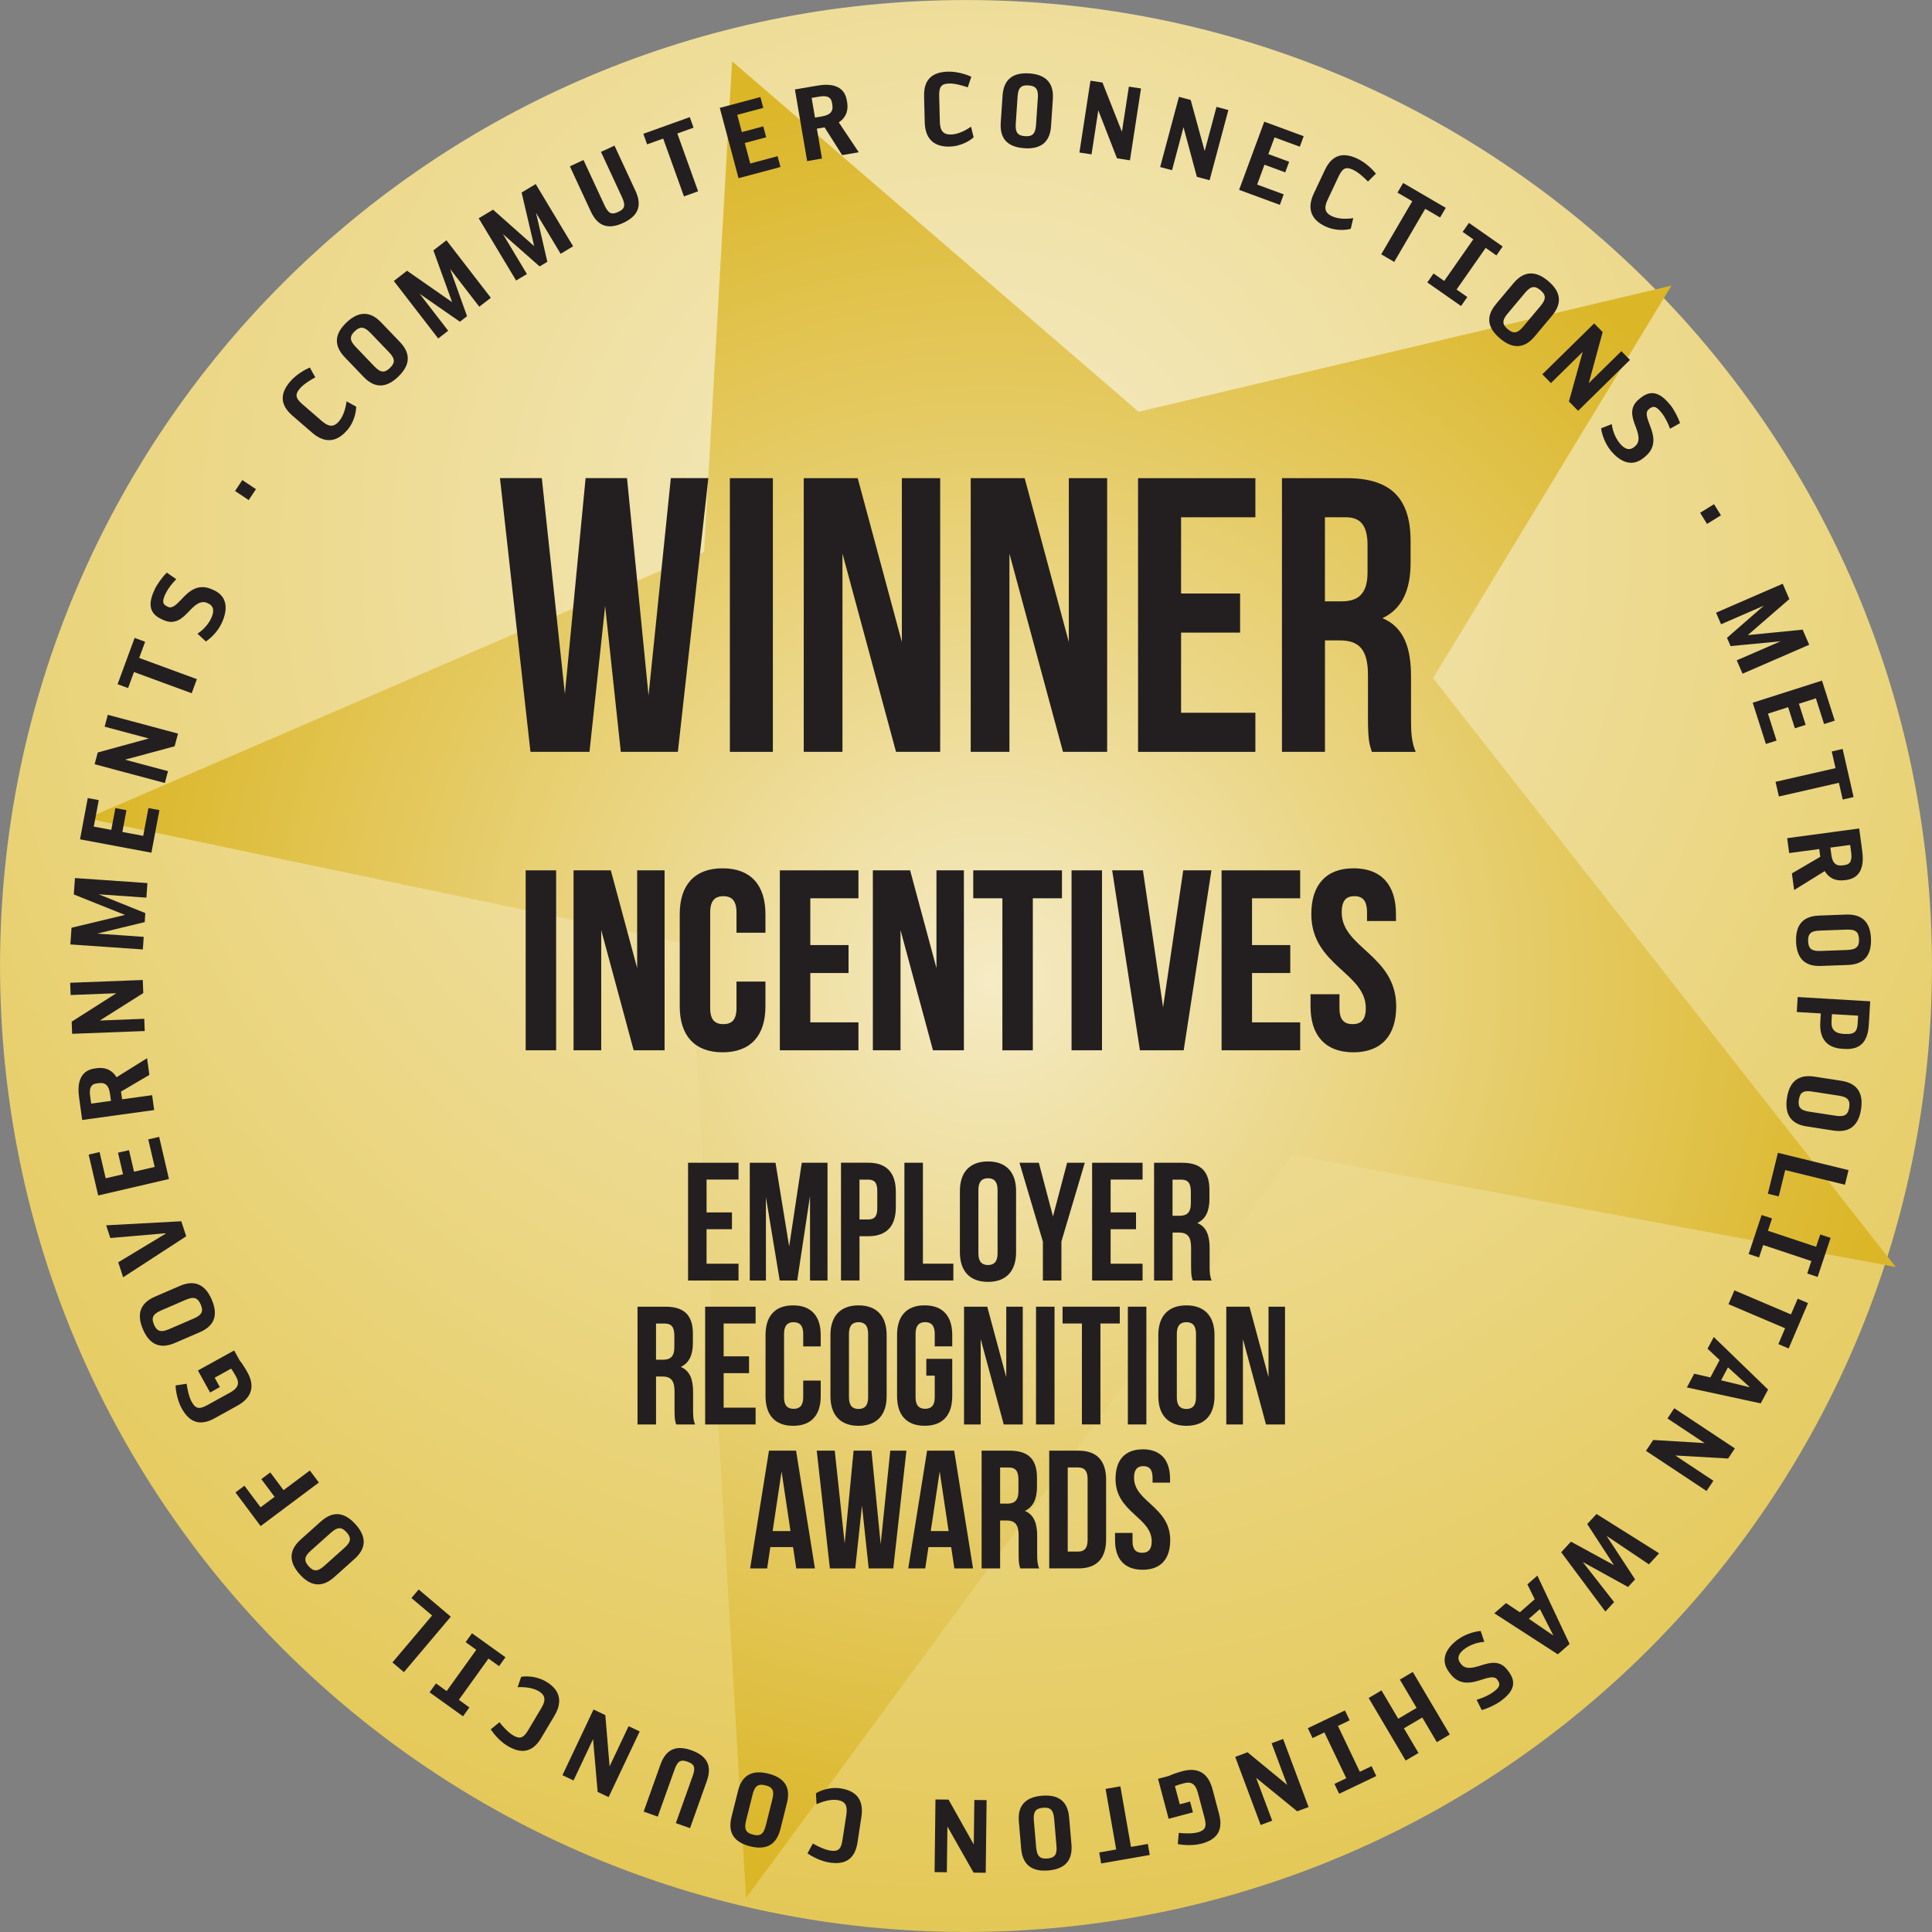 <?xml version="1.0" encoding="UTF-8"?>
<svg xmlns="http://www.w3.org/2000/svg" xmlns:xlink="http://www.w3.org/1999/xlink" id="Layer_1" data-name="Layer 1" viewBox="0 0 500 500">
  <rect x="0" y="0" width="500" height="500" fill="#808080" stroke="none"/>
  <defs>
    <style>
      .cls-1 {
        stroke: #231f20;
        stroke-width: .67px;
      }

      .cls-1, .cls-2 {
        fill: #231f20;
      }

      .cls-3 {
        fill: url(#radial-gradient-2);
      }

      .cls-3, .cls-2, .cls-4 {
        stroke-width: 0px;
      }

      .cls-4 {
        fill: url(#radial-gradient);
      }
    </style>
    <radialGradient id="radial-gradient" cx="252.12" cy="140.9" fx="252.12" fy="140.9" r="379.22" gradientUnits="userSpaceOnUse">
      <stop offset="0" stop-color="#f5ebc5"></stop>
      <stop offset="1" stop-color="#e3c650"></stop>
    </radialGradient>
    <radialGradient id="radial-gradient-2" cx="256.58" cy="253.52" fx="256.58" fy="253.52" r="235.85" gradientUnits="userSpaceOnUse">
      <stop offset="0" stop-color="#f5ebc5"></stop>
      <stop offset="1" stop-color="#dbb627"></stop>
    </radialGradient>
  </defs>
  <path class="cls-4" d="M.01,250C.01,111.94,111.93.01,250,.01s249.99,111.93,249.99,249.99-111.93,249.99-249.99,249.99S.01,388.06.01,250Z"></path>
  <polygon class="cls-3" points="490.61 327.9 370.87 175.51 432.56 73.92 294.68 106.57 189.46 15.86 182.2 142.85 22.55 211.79 178.57 244.45 193.08 491.18 334.59 298.87 490.61 327.9"></polygon>
  <g>
    <g>
      <path class="cls-2" d="M156.61,156.83l-4.05,37.74h-15.28l-7.89-70.83h10.83l5.97,55.86,5.36-55.86h10.72l5.57,56.26,5.77-56.26h9.71l-7.89,70.83h-14.77l-4.05-37.74Z"></path>
      <path class="cls-2" d="M188.89,123.75h11.13v70.83h-11.13v-70.83Z"></path>
      <path class="cls-2" d="M218.03,143.27v51.3h-10.02v-70.83h13.96l11.43,42.4v-42.4h9.92v70.83h-11.43l-13.86-51.3Z"></path>
      <path class="cls-2" d="M261.24,143.27v51.3h-10.02v-70.83h13.96l11.43,42.4v-42.4h9.92v70.83h-11.43l-13.86-51.3Z"></path>
      <path class="cls-2" d="M305.66,153.6h15.28v10.12h-15.28v20.74h19.23v10.12h-30.36v-70.83h30.36v10.12h-19.23v19.73Z"></path>
      <path class="cls-2" d="M355.04,194.58c-.61-1.82-1.01-2.93-1.01-8.7v-11.13c0-6.58-2.23-9.01-7.28-9.01h-3.85v28.84h-11.13v-70.83h16.8c11.53,0,16.49,5.36,16.49,16.29v5.57c0,7.28-2.33,12.04-7.28,14.37,5.56,2.33,7.39,7.69,7.39,15.08v10.93c0,3.44.1,5.97,1.21,8.6h-11.33ZM342.89,133.86v21.76h4.35c4.15,0,6.68-1.82,6.68-7.49v-6.98c0-5.06-1.72-7.29-5.67-7.29h-5.36Z"></path>
    </g>
    <g>
      <path class="cls-1" d="M136.38,225.58h7.21v45.9h-7.21v-45.9Z"></path>
      <path class="cls-1" d="M155.26,238.23v33.25h-6.49v-45.9h9.05l7.41,27.48v-27.48h6.43v45.9h-7.41l-8.98-33.25Z"></path>
      <path class="cls-1" d="M197.76,254.36v6.1c0,7.35-3.67,11.54-10.75,11.54s-10.76-4.2-10.76-11.54v-23.87c0-7.35,3.67-11.54,10.76-11.54s10.75,4.2,10.75,11.54v4.46h-6.82v-4.92c0-3.28-1.44-4.53-3.74-4.53s-3.74,1.25-3.74,4.53v24.79c0,3.28,1.44,4.46,3.74,4.46s3.74-1.18,3.74-4.46v-6.56h6.82Z"></path>
      <path class="cls-1" d="M209.37,244.92h9.9v6.56h-9.9v13.44h12.46v6.56h-19.67v-45.9h19.67v6.56h-12.46v12.79Z"></path>
      <path class="cls-1" d="M232.72,238.23v33.25h-6.49v-45.9h9.05l7.41,27.48v-27.48h6.43v45.9h-7.41l-8.98-33.25Z"></path>
      <path class="cls-1" d="M252.2,225.58h22.3v6.56h-7.54v39.35h-7.21v-39.35h-7.54v-6.56Z"></path>
      <path class="cls-1" d="M277.65,225.58h7.21v45.9h-7.21v-45.9Z"></path>
      <path class="cls-1" d="M301,263.02l5.51-37.44h6.62l-7.08,45.9h-10.75l-7.08-45.9h7.28l5.51,37.44Z"></path>
      <path class="cls-1" d="M323.69,244.92h9.9v6.56h-9.9v13.44h12.46v6.56h-19.67v-45.9h19.67v6.56h-12.46v12.79Z"></path>
      <path class="cls-1" d="M350.32,225.05c7.02,0,10.62,4.2,10.62,11.54v1.44h-6.82v-1.9c0-3.28-1.31-4.53-3.61-4.53s-3.61,1.25-3.61,4.53c0,9.44,14.1,11.21,14.1,24.33,0,7.35-3.67,11.54-10.75,11.54s-10.75-4.2-10.75-11.54v-2.82h6.82v3.28c0,3.28,1.44,4.46,3.74,4.46s3.74-1.18,3.74-4.46c0-9.44-14.1-11.21-14.1-24.33,0-7.35,3.61-11.54,10.62-11.54Z"></path>
    </g>
    <g>
      <path class="cls-2" d="M182.86,313.77h6.57v4.35h-6.57v8.93h8.27v4.35h-13.06v-30.48h13.06v4.35h-8.27v8.49Z"></path>
      <path class="cls-2" d="M204.24,322.56l3.26-21.64h6.66v30.48h-4.53v-21.86l-3.31,21.86h-4.53l-3.57-21.55v21.55h-4.18v-30.48h6.66l3.53,21.64Z"></path>
      <path class="cls-2" d="M231.84,308.45v3.96c0,4.87-2.35,7.53-7.14,7.53h-2.26v11.45h-4.79v-30.48h7.05c4.79,0,7.14,2.65,7.14,7.53ZM222.43,305.28v10.32h2.26c1.52,0,2.35-.7,2.35-2.87v-4.57c0-2.18-.83-2.87-2.35-2.87h-2.26Z"></path>
      <path class="cls-2" d="M234.06,300.92h4.79v26.12h7.88v4.35h-12.67v-30.48Z"></path>
      <path class="cls-2" d="M248.42,308.24c0-4.88,2.57-7.66,7.27-7.66s7.27,2.79,7.27,7.66v15.85c0,4.88-2.57,7.66-7.27,7.66s-7.27-2.79-7.27-7.66v-15.85ZM253.21,324.39c0,2.18.96,3,2.48,3s2.48-.83,2.48-3v-16.46c0-2.18-.96-3-2.48-3s-2.48.83-2.48,3v16.46Z"></path>
      <path class="cls-2" d="M269.89,321.3l-6.05-20.38h5.01l3.66,13.89,3.66-13.89h4.57l-6.05,20.38v10.1h-4.79v-10.1Z"></path>
      <path class="cls-2" d="M287.43,313.77h6.57v4.35h-6.57v8.93h8.27v4.35h-13.06v-30.48h13.06v4.35h-8.27v8.49Z"></path>
      <path class="cls-2" d="M308.68,331.4c-.26-.78-.43-1.26-.43-3.75v-4.79c0-2.83-.96-3.87-3.14-3.87h-1.65v12.41h-4.79v-30.48h7.23c4.96,0,7.1,2.31,7.1,7.01v2.4c0,3.13-1,5.18-3.13,6.18,2.39,1,3.18,3.31,3.18,6.49v4.7c0,1.48.04,2.57.52,3.7h-4.88ZM303.45,305.28v9.36h1.87c1.79,0,2.87-.78,2.87-3.22v-3c0-2.18-.74-3.13-2.44-3.13h-2.31Z"></path>
      <path class="cls-2" d="M175,368.65c-.26-.78-.43-1.26-.43-3.75v-4.79c0-2.83-.96-3.87-3.14-3.87h-1.65v12.41h-4.79v-30.48h7.23c4.96,0,7.1,2.31,7.1,7.01v2.4c0,3.13-1,5.18-3.13,6.18,2.39,1,3.18,3.31,3.18,6.49v4.7c0,1.48.04,2.57.52,3.7h-4.88ZM169.78,342.53v9.36h1.87c1.79,0,2.87-.78,2.87-3.22v-3c0-2.18-.74-3.13-2.44-3.13h-2.31Z"></path>
      <path class="cls-2" d="M187.28,351.02h6.57v4.35h-6.57v8.93h8.27v4.35h-13.06v-30.48h13.06v4.35h-8.27v8.49Z"></path>
      <path class="cls-2" d="M212.4,357.29v4.05c0,4.88-2.44,7.66-7.14,7.66s-7.14-2.79-7.14-7.66v-15.85c0-4.88,2.44-7.66,7.14-7.66s7.14,2.79,7.14,7.66v2.96h-4.53v-3.27c0-2.18-.96-3-2.48-3s-2.48.83-2.48,3v16.46c0,2.18.96,2.96,2.48,2.96s2.48-.78,2.48-2.96v-4.35h4.53Z"></path>
      <path class="cls-2" d="M214.92,345.49c0-4.88,2.57-7.66,7.27-7.66s7.27,2.79,7.27,7.66v15.85c0,4.88-2.57,7.66-7.27,7.66s-7.27-2.79-7.27-7.66v-15.85ZM219.71,361.64c0,2.18.96,3,2.48,3s2.48-.83,2.48-3v-16.46c0-2.18-.96-3-2.48-3s-2.48.83-2.48,3v16.46Z"></path>
      <path class="cls-2" d="M239.74,351.67h6.7v9.66c0,4.88-2.44,7.66-7.14,7.66s-7.14-2.79-7.14-7.66v-15.85c0-4.88,2.44-7.66,7.14-7.66s7.14,2.79,7.14,7.66v2.96h-4.53v-3.27c0-2.18-.96-3-2.48-3s-2.48.83-2.48,3v16.46c0,2.18.96,2.96,2.48,2.96s2.48-.78,2.48-2.96v-5.62h-2.18v-4.35Z"></path>
      <path class="cls-2" d="M253.8,346.58v22.08h-4.31v-30.48h6.01l4.92,18.24v-18.24h4.27v30.48h-4.92l-5.96-22.08Z"></path>
      <path class="cls-2" d="M268.12,338.17h4.79v30.48h-4.79v-30.48Z"></path>
      <path class="cls-2" d="M275,338.17h14.8v4.35h-5.01v26.12h-4.79v-26.12h-5.01v-4.35Z"></path>
      <path class="cls-2" d="M291.89,338.17h4.79v30.48h-4.79v-30.48Z"></path>
      <path class="cls-2" d="M299.77,345.49c0-4.88,2.57-7.66,7.27-7.66s7.27,2.79,7.27,7.66v15.85c0,4.88-2.57,7.66-7.27,7.66s-7.27-2.79-7.27-7.66v-15.85ZM304.56,361.64c0,2.18.96,3,2.48,3s2.48-.83,2.48-3v-16.46c0-2.18-.96-3-2.48-3s-2.48.83-2.48,3v16.46Z"></path>
      <path class="cls-2" d="M321.67,346.58v22.08h-4.31v-30.48h6.01l4.92,18.24v-18.24h4.27v30.48h-4.92l-5.96-22.08Z"></path>
      <path class="cls-2" d="M210.9,405.91h-4.83l-.83-5.53h-5.88l-.83,5.53h-4.4l4.88-30.48h7.01l4.88,30.48ZM199.97,396.24h4.61l-2.31-15.41-2.31,15.41Z"></path>
      <path class="cls-2" d="M223.08,389.66l-1.74,16.24h-6.57l-3.4-30.48h4.66l2.57,24.03,2.31-24.03h4.62l2.39,24.21,2.48-24.21h4.18l-3.4,30.48h-6.36l-1.74-16.24Z"></path>
      <path class="cls-2" d="M251.82,405.91h-4.83l-.83-5.53h-5.88l-.83,5.53h-4.4l4.88-30.48h7.01l4.88,30.48ZM240.89,396.24h4.61l-2.31-15.41-2.31,15.41Z"></path>
      <path class="cls-2" d="M264.05,405.91c-.26-.78-.43-1.26-.43-3.75v-4.79c0-2.83-.96-3.87-3.14-3.87h-1.65v12.41h-4.79v-30.48h7.23c4.96,0,7.1,2.31,7.1,7.01v2.4c0,3.13-1,5.18-3.13,6.18,2.39,1,3.18,3.31,3.18,6.49v4.7c0,1.48.04,2.57.52,3.7h-4.88ZM258.83,379.78v9.36h1.87c1.79,0,2.87-.78,2.87-3.22v-3c0-2.18-.74-3.13-2.44-3.13h-2.31Z"></path>
      <path class="cls-2" d="M271.54,375.43h7.58c4.79,0,7.14,2.65,7.14,7.53v15.41c0,4.88-2.35,7.53-7.14,7.53h-7.58v-30.48ZM276.33,379.78v21.77h2.7c1.52,0,2.44-.78,2.44-2.96v-15.85c0-2.18-.92-2.96-2.44-2.96h-2.7Z"></path>
      <path class="cls-2" d="M295.75,375.08c4.66,0,7.06,2.79,7.06,7.66v.96h-4.53v-1.26c0-2.18-.87-3-2.39-3s-2.4.83-2.4,3c0,6.27,9.36,7.45,9.36,16.15,0,4.88-2.44,7.66-7.14,7.66s-7.14-2.79-7.14-7.66v-1.87h4.53v2.18c0,2.18.96,2.96,2.48,2.96s2.48-.78,2.48-2.96c0-6.27-9.36-7.45-9.36-16.15,0-4.88,2.4-7.66,7.05-7.66Z"></path>
    </g>
  </g>
  <g>
    <path class="cls-2" d="M449.46,170.9l11.34-4.93-12.93,1.24-.93-2.14,9.55-8.33-11.08,4.82-1.3-3,17.25-7.49,1.72,3.97-10.75,9.32,14.19-1.41,1.7,3.91-17.25,7.49-1.5-3.45Z"></path>
    <path class="cls-2" d="M453.61,181.86l17.92-5.72,3.3,10.36-2.76.88-2.12-6.65-4.39,1.4,1.74,5.46-2.79.89-1.74-5.46-5.22,1.67,2.22,6.97-2.76.88-3.41-10.68Z"></path>
    <path class="cls-2" d="M475.9,202.59l-15.52,3.54-.87-3.8,15.52-3.54-.98-4.31,2.82-.65,2.84,12.45-2.82.64-.99-4.34Z"></path>
    <path class="cls-2" d="M463.75,226.03l7.34-4.29-.27-2.01-7.78,1.05-.52-3.86,18.64-2.51.79,5.89c.42,3.12.05,6.88-4.12,7.44l-.34.04c-2.65.36-4.27-.71-5.25-2.34l-7.92,4.9-.58-4.32ZM477.41,223.88c1.58-.21,1.92-1.39,1.67-3.27l-.26-1.94-5.12.69.25,1.88c.27,2.01,1.12,2.96,2.91,2.72l.56-.07Z"></path>
    <path class="cls-2" d="M464.83,243.68c-.13-3.61,1.16-6.56,5.92-6.73l7.03-.26c4.76-.17,6.3,2.67,6.43,6.28.13,3.61-1.2,6.59-5.96,6.76l-7.03.26c-4.76.18-6.27-2.7-6.4-6.31ZM478.13,245.84c2.4-.09,3.05-.95,2.98-2.76-.07-1.8-.78-2.59-3.18-2.5l-7.03.26c-2.4.09-3.02.92-2.96,2.73.07,1.8.75,2.62,3.15,2.54l7.03-.26Z"></path>
    <path class="cls-2" d="M471.09,264.49l.13-2.21-6.21-.37.23-3.88,18.77,1.11-.36,6.03c-.22,3.67-1.58,6.58-6.27,6.3l-.5-.03c-4.91-.29-6-3.56-5.79-6.95ZM477.64,267.59c2.36.14,3.01-.73,3.12-2.68l.12-2.05-6.77-.4-.12,1.96c-.11,1.96.85,3.01,3.09,3.15l.56.03Z"></path>
    <path class="cls-2" d="M462.47,284.13c.55-3.57,2.37-6.22,7.08-5.5l6.95,1.07c4.71.72,5.68,3.8,5.14,7.37-.55,3.57-2.41,6.24-7.12,5.52l-6.95-1.07c-4.71-.72-5.65-3.83-5.1-7.4ZM475.12,288.76c2.37.36,3.17-.36,3.45-2.15.27-1.78-.28-2.69-2.65-3.05l-6.96-1.07c-2.37-.36-3.14.34-3.41,2.12-.27,1.78.24,2.71,2.61,3.08l6.96,1.07Z"></path>
    <path class="cls-2" d="M460.13,298.35l18.27,4.48-.93,3.78-15.46-3.79-1.67,6.81-2.82-.69,2.6-10.59Z"></path>
    <path class="cls-2" d="M455.91,314.44l2.69.89-1.06,3.19,12.47,4.15,1.06-3.19,2.69.89-3.36,10.1-2.69-.89,1.07-3.22-12.47-4.15-1.07,3.22-2.69-.89,3.36-10.11Z"></path>
    <path class="cls-2" d="M461.97,343.75l-14.64-6.23,1.53-3.58,14.64,6.23,1.74-4.07,2.67,1.14-5.01,11.75-2.66-1.14,1.74-4.1Z"></path>
    <path class="cls-2" d="M438.46,355.52l4.18.96,2.4-4.5-3.13-2.94,1.61-3.02,14.06,13.6-1.91,3.57-19.11-4.12,1.89-3.54ZM452.72,359l.04-.08-5.56-5.05-1.78,3.35,7.3,1.78Z"></path>
    <path class="cls-2" d="M427.86,372.66l13.29.81-9.61-6.37,1.76-2.65,15.68,10.39-1.74,2.62-13.68-.78,9.86,6.54-1.76,2.65-15.68-10.39,1.87-2.83Z"></path>
    <path class="cls-2" d="M404.03,401.72l2.53-2.74,11.13,6.07-6.92-10.63,2.41-2.6,16.2,10.17-2.64,2.86-10.95-7.36,7.37,11.25-1.82,1.97-11.73-6.47,8.12,10.38-2.26,2.45-11.43-15.34Z"></path>
    <path class="cls-2" d="M389.76,414.88l3.58,2.38,3.84-3.37-1.89-3.86,2.58-2.26,8.34,17.7-3.05,2.67-16.43-10.62,3.03-2.65ZM401.88,423.19l.07-.06-3.42-6.69-2.86,2.5,6.21,4.25Z"></path>
    <path class="cls-2" d="M377.4,424.23c1.59-1.15,3.81-1.96,5.8-2.14l.94,2.82c-1.55.09-3.49.65-5.03,1.77-1.49,1.08-2.2,2.33-1.19,3.71l.15.2c1.16,1.59,3.18,1.08,5.29.39,2.37-.76,4.9-1.37,6.86,1.33l.31.43c2.38,3.27.43,5.62-2.27,7.58-1.11.81-3.16,1.8-4.79,2.25l-1.32-2.66c1.45-.44,3.03-1.08,4.28-2,1.41-1.03,2.07-1.81,1.21-3l-.2-.28c-.64-.88-2.06-.55-3.77,0-2.61.86-5.92,1.88-8.46-1.62l-.26-.35c-2.27-3.12-.75-6.12,2.45-8.44Z"></path>
    <path class="cls-2" d="M357.54,437.49l4.32,7.32,4.75-2.81-4.33-7.32,3.35-1.98,9.57,16.19-3.35,1.98-3.77-6.38-4.75,2.8,3.78,6.38-3.33,1.96-9.57-16.19,3.32-1.97Z"></path>
    <path class="cls-2" d="M348.07,442.66l1.22,2.56-3.03,1.45,5.66,11.86,3.04-1.45,1.22,2.56-9.61,4.59-1.22-2.56,3.06-1.46-5.66-11.86-3.06,1.46-1.22-2.56,9.61-4.59Z"></path>
    <path class="cls-2" d="M322.85,453.48l10.28,8.46-4.04-10.79,2.98-1.11,6.59,17.62-2.95,1.1-10.62-8.66,4.15,11.09-2.98,1.11-6.59-17.62,3.18-1.19Z"></path>
    <path class="cls-2" d="M302.51,459.6c.95-.44,2.25-.88,3.54-1.23,3.25-.86,6.45-.2,7.74,4.65l1.72,6.5c1.22,4.6-1.03,6.68-4.55,7.61-2.31.61-4.89.36-6.15.12l.26-2.9c1.34.16,3.48.24,4.86-.13,1.98-.53,2.43-1.39,1.8-3.76l-1.71-6.44c-.59-2.23-1.61-3.05-3.57-2.53-.69.18-1.62.43-2.38.76l1.25,4.69,2.67-.71.74,2.8-6.29,1.67-2.74-10.35,2.8-.74Z"></path>
    <path class="cls-2" d="M288.87,478.65l-2.75-15.68,3.83-.67,2.75,15.68,4.36-.77.5,2.85-12.58,2.2-.5-2.85,4.39-.77Z"></path>
    <path class="cls-2" d="M269.68,464.74c3.59-.31,6.6.84,7.01,5.59l.6,7.01c.4,4.75-2.36,6.42-5.96,6.73-3.6.31-6.64-.87-7.05-5.62l-.6-7.01c-.41-4.75,2.39-6.4,5.99-6.71ZM268.17,478.13c.2,2.39,1.1,3,2.9,2.85,1.8-.16,2.55-.91,2.34-3.3l-.6-7.01c-.21-2.39-1.07-2.97-2.87-2.82-1.8.15-2.58.88-2.38,3.27l.6,7.01Z"></path>
    <path class="cls-2" d="M245.49,465.75l6.52,11.6.15-11.52,3.17.04-.23,18.8-3.15-.04-6.76-11.92-.15,11.83-3.17-.04.23-18.8,3.39.04Z"></path>
    <path class="cls-2" d="M217.67,462.86c3.32.51,6.03,2.41,5.26,7.36l-1.02,6.65c-.73,4.71-3.65,5.71-7.25,5.15-2.37-.37-4.63-1.63-5.69-2.36l1.4-2.56c1.16.68,3.09,1.61,4.5,1.83,2.03.31,2.79-.3,3.16-2.73l1.01-6.59c.35-2.28-.26-3.44-2.26-3.75-1.78-.27-3.83.32-5.46,1.08l-.16-2.83c.81-.54,3.39-1.75,6.5-1.27Z"></path>
    <path class="cls-2" d="M198.86,459.02c3.5.88,5.97,2.94,4.81,7.56l-1.71,6.82c-1.16,4.62-4.32,5.3-7.82,4.43-3.5-.88-5.99-2.98-4.83-7.6l1.71-6.82c1.16-4.62,4.34-5.27,7.84-4.39ZM193.08,471.18c-.58,2.33.06,3.19,1.82,3.63,1.75.44,2.7-.03,3.28-2.35l1.71-6.82c.58-2.33-.04-3.16-1.79-3.59-1.76-.44-2.73-.01-3.31,2.31l-1.71,6.82Z"></path>
    <path class="cls-2" d="M178.98,452.99c3.43,1.23,5.54,3.47,3.94,7.96l-4.34,12.18-3.67-1.31,4.35-12.18c.82-2.29.41-3.09-1.32-3.71-1.73-.62-2.56-.25-3.37,2.04l-4.35,12.17-3.64-1.3,4.35-12.18c1.6-4.49,4.63-4.9,8.06-3.67Z"></path>
    <path class="cls-2" d="M156.66,443.88l1.1,13.26,4.92-10.41,2.87,1.36-8.04,17-2.84-1.35-1.19-13.65-5.05,10.69-2.87-1.36,8.04-17,3.07,1.45Z"></path>
    <path class="cls-2" d="M141.37,435.23c2.89,1.72,4.68,4.49,2.12,8.8l-3.44,5.78c-2.44,4.09-5.52,3.92-8.66,2.06-2.06-1.23-3.69-3.24-4.39-4.32l2.26-1.84c.82,1.06,2.26,2.65,3.5,3.38,1.77,1.05,2.69.77,3.95-1.35l3.41-5.73c1.18-1.98,1.05-3.29-.69-4.32-1.55-.92-3.68-1.14-5.47-1.04l.91-2.68c.95-.2,3.8-.35,6.5,1.26Z"></path>
    <path class="cls-2" d="M130.81,428.9l-1.65,2.3-2.74-1.96-7.67,10.68,2.73,1.96-1.65,2.3-8.66-6.21,1.66-2.3,2.76,1.98,7.67-10.68-2.76-1.98,1.65-2.3,8.66,6.21Z"></path>
    <path class="cls-2" d="M116.67,418.39l-12.14,14.36-2.97-2.51,10.27-12.15-5.35-4.52,1.87-2.21,8.32,7.04Z"></path>
    <path class="cls-2" d="M92.01,394.49c2.41,2.69,3.3,5.78-.25,8.96l-5.24,4.69c-3.55,3.18-6.54,1.98-8.95-.71-2.41-2.69-3.29-5.82.25-9l5.24-4.69c3.55-3.18,6.54-1.93,8.95.76ZM80.42,401.32c-1.79,1.6-1.74,2.68-.53,4.03,1.2,1.34,2.25,1.49,4.04-.11l5.24-4.69c1.78-1.6,1.73-2.64.53-3.98-1.2-1.34-2.25-1.53-4.04.07l-5.24,4.69Z"></path>
    <path class="cls-2" d="M67.44,390.08l3.62-2.7-3.43-4.59,2.32-1.73,3.43,4.59,6.81-5.09,2.33,3.12-15.07,11.27-6.51-8.71,2.32-1.74,4.18,5.59Z"></path>
    <path class="cls-2" d="M61.99,352.03c.66.81,1.4,1.96,2.05,3.14,1.63,2.94,1.76,6.21-2.63,8.64l-5.89,3.25c-4.17,2.3-6.73.62-8.49-2.56-1.16-2.1-1.54-4.66-1.61-5.94l2.88-.45c.17,1.33.61,3.43,1.31,4.68.99,1.8,1.94,2.02,4.09.83l5.83-3.22c2.02-1.11,2.57-2.31,1.59-4.08-.34-.62-.81-1.47-1.31-2.12l-4.25,2.35,1.34,2.43-2.53,1.4-3.15-5.7,9.38-5.18,1.4,2.53Z"></path>
    <path class="cls-2" d="M54.8,336.36c1.43,3.31,1.29,6.53-3.08,8.41l-6.46,2.79c-4.37,1.89-6.83-.2-8.26-3.52-1.43-3.32-1.28-6.57,3.09-8.46l6.46-2.79c4.37-1.89,6.82.24,8.25,3.56ZM41.64,339.17c-2.2.95-2.49,1.99-1.78,3.65.72,1.66,1.66,2.13,3.86,1.18l6.46-2.79c2.2-.95,2.48-1.95,1.76-3.61-.71-1.66-1.65-2.17-3.85-1.22l-6.46,2.79Z"></path>
    <path class="cls-2" d="M46.92,316.07l1.27,3.88-16.32,10.61-1.27-3.88,12.29-7.42-.03-.09-14.31,1.23-1.07-3.29,19.45-1.05Z"></path>
    <path class="cls-2" d="M43.73,305.13l-18.32,4.26-2.46-10.58,2.82-.66,1.58,6.79,4.49-1.04-1.3-5.58,2.85-.66,1.3,5.58,5.34-1.24-1.66-7.12,2.82-.66,2.54,10.92Z"></path>
    <path class="cls-2" d="M38.65,278.19l-7.33,4.31.28,2,7.77-1.07.53,3.85-18.63,2.57-.81-5.89c-.43-3.12-.07-6.88,4.1-7.45l.34-.05c2.65-.37,4.28.7,5.26,2.33l7.9-4.93.6,4.32ZM24.99,280.39c-1.57.22-1.92,1.4-1.66,3.28l.27,1.94,5.12-.7-.26-1.88c-.28-2.01-1.13-2.96-2.92-2.71l-.56.08Z"></path>
    <path class="cls-2" d="M37.08,257.01l-11.25,7.1,11.51-.45.12,3.17-18.79.72-.12-3.14,11.55-7.36-11.82.46-.12-3.17,18.79-.72.13,3.39Z"></path>
    <path class="cls-2" d="M37.89,232.31l-12.33-.86,12.05,4.86-.16,2.33-12.31,2.98,12.05.84-.22,3.26-18.76-1.3.3-4.32,13.83-3.32-13.24-5.29.3-4.25,18.75,1.3-.26,3.76Z"></path>
    <path class="cls-2" d="M39.19,220.68l-18.48-3.46,2-10.68,2.85.53-1.29,6.85,4.53.85,1.06-5.63,2.87.54-1.06,5.63,5.39,1.01,1.35-7.19,2.85.53-2.07,11.01Z"></path>
    <path class="cls-2" d="M45.2,193.14l-12.85,3.46,11.13,2.97-.82,3.07-18.17-4.86.81-3.04,13.21-3.62-11.43-3.06.82-3.07,18.17,4.86-.88,3.28Z"></path>
    <path class="cls-2" d="M36.01,170.27l14.94,5.49-1.34,3.65-14.94-5.49-1.52,4.15-2.72-1,4.41-11.98,2.72,1-1.54,4.18Z"></path>
    <path class="cls-2" d="M57.33,161.34c-.83,1.78-2.39,3.56-4.05,4.67l-2.18-2.02c1.32-.83,2.74-2.26,3.55-3.98.78-1.66.8-3.1-.75-3.83l-.23-.11c-1.78-.83-3.3.59-4.82,2.21-1.71,1.81-3.63,3.56-6.64,2.15l-.48-.22c-3.66-1.72-3.09-4.72-1.67-7.73.58-1.24,1.9-3.1,3.11-4.29l2.44,1.7c-1.06,1.08-2.13,2.41-2.79,3.82-.74,1.58-.94,2.59.39,3.21l.31.15c.99.46,2.06-.51,3.3-1.82,1.87-2.01,4.27-4.5,8.19-2.66l.4.18c3.5,1.64,3.61,4.99,1.93,8.57Z"></path>
    <path class="cls-2" d="M64.36,129.42l-3.53-2.35,1.88-2.83,3.53,2.35-1.88,2.83Z"></path>
    <path class="cls-2" d="M89.77,111.41c-2.2,2.54-5.24,3.82-9.03.54l-5.08-4.4c-3.6-3.12-2.89-6.13-.5-8.88,1.57-1.81,3.84-3.06,5.02-3.56l1.42,2.55c-1.19.62-3.01,1.76-3.95,2.84-1.35,1.55-1.23,2.52.63,4.13l5.04,4.36c1.74,1.51,3.05,1.61,4.38.08,1.18-1.37,1.76-3.42,1.99-5.2l2.48,1.37c.03.97-.32,3.8-2.38,6.18Z"></path>
    <path class="cls-2" d="M103.06,97.49c-2.61,2.5-5.67,3.49-8.96.05l-4.87-5.08c-3.3-3.44-2.2-6.47.41-8.97,2.61-2.5,5.71-3.49,9-.05l4.87,5.08c3.29,3.44,2.15,6.47-.46,8.97ZM95.84,86.13c-1.66-1.73-2.74-1.64-4.04-.4-1.3,1.25-1.41,2.3.24,4.03l4.87,5.08c1.66,1.73,2.69,1.64,4,.39,1.3-1.25,1.46-2.3-.2-4.03l-4.87-5.08Z"></path>
    <path class="cls-2" d="M124.04,79.38l-7.55-9.78,4.38,12.23-1.85,1.43-10.41-7.22,7.38,9.56-2.58,2-11.49-14.88,3.42-2.65,11.67,8.13-4.85-13.4,3.38-2.61,11.49,14.88-2.98,2.3Z"></path>
    <path class="cls-2" d="M145.09,65.68l-6.36-10.59,2.92,12.66-2,1.2-9.5-8.38,6.22,10.35-2.8,1.68-9.68-16.11,3.71-2.23,10.64,9.44-3.25-13.87,3.65-2.2,9.68,16.11-3.23,1.94Z"></path>
    <path class="cls-2" d="M161.31,57.68c-3.31,1.53-6.38,1.42-8.39-2.91l-5.44-11.72,3.53-1.64,5.44,11.72c1.02,2.2,1.88,2.49,3.54,1.72,1.67-.77,2-1.61.98-3.82l-5.44-11.72,3.5-1.62,5.44,11.72c2.01,4.32.14,6.73-3.16,8.27Z"></path>
    <path class="cls-2" d="M175.29,34.54l5.38,14.97-3.66,1.32-5.38-14.97-4.16,1.5-.98-2.73,12.02-4.32.98,2.73-4.19,1.51Z"></path>
    <path class="cls-2" d="M191.13,46.1l-4.85-18.18,10.51-2.8.75,2.8-6.74,1.8,1.19,4.46,5.54-1.48.76,2.83-5.54,1.48,1.41,5.3,7.08-1.89.75,2.8-10.84,2.89Z"></path>
    <path class="cls-2" d="M217.95,40.14l-4.55-7.18-1.99.34,1.32,7.73-3.84.66-3.17-18.54,5.87-1c3.1-.53,6.87-.29,7.57,3.85l.06.34c.45,2.64-.56,4.3-2.15,5.33l5.18,7.74-4.29.73ZM215.31,26.56c-.27-1.57-1.46-1.87-3.33-1.55l-1.93.33.87,5.09,1.87-.32c1.99-.34,2.92-1.23,2.61-3.01l-.09-.55Z"></path>
    <path class="cls-2" d="M245.81,37.94c-3.36.09-6.36-1.3-6.49-6.31l-.17-6.73c-.12-4.76,2.58-6.27,6.22-6.36,2.39-.06,4.85.78,6.01,1.31l-.93,2.76c-1.26-.46-3.33-1.03-4.76-1-2.05.05-2.69.79-2.63,3.25l.17,6.66c.06,2.3.87,3.34,2.89,3.29,1.81-.05,3.72-1,5.18-2.03l.67,2.75c-.7.67-3.03,2.32-6.17,2.4Z"></path>
    <path class="cls-2" d="M265.08,38.35c-3.6-.24-6.4-1.83-6.09-6.58l.47-7.02c.31-4.75,3.3-5.99,6.9-5.75,3.6.24,6.43,1.86,6.12,6.62l-.47,7.02c-.31,4.75-3.32,5.96-6.93,5.72ZM268.6,25.35c.16-2.39-.64-3.13-2.44-3.25-1.8-.12-2.66.51-2.81,2.9l-.47,7.02c-.16,2.39.6,3.1,2.4,3.22,1.8.12,2.68-.48,2.84-2.87l.47-7.02Z"></path>
    <path class="cls-2" d="M289.07,40.96l-4.83-12.4-1.75,11.39-3.14-.48,2.86-18.59,3.11.48,5.03,12.75,1.8-11.69,3.14.48-2.86,18.59-3.36-.52Z"></path>
    <path class="cls-2" d="M309.75,45.77l-3.46-12.85-2.97,11.13-3.07-.82,4.86-18.17,3.04.81,3.62,13.22,3.06-11.43,3.07.82-4.86,18.17-3.28-.88Z"></path>
    <path class="cls-2" d="M320.68,49.14l6.51-17.65,10.2,3.76-1,2.72-6.54-2.41-1.6,4.32,5.38,1.98-1.01,2.75-5.38-1.98-1.89,5.14,6.87,2.53-1,2.72-10.52-3.88Z"></path>
    <path class="cls-2" d="M342.98,58.58c-3.04-1.43-5.09-4.02-2.95-8.55l2.87-6.08c2.03-4.31,5.12-4.43,8.41-2.88,2.17,1.02,3.98,2.87,4.78,3.87l-2.07,2.05c-.91-.98-2.51-2.42-3.8-3.03-1.85-.88-2.75-.51-3.8,1.72l-2.84,6.03c-.98,2.08-.73,3.37,1.1,4.23,1.63.77,3.76.78,5.54.51l-.65,2.76c-.92.29-3.74.71-6.59-.63Z"></path>
    <path class="cls-2" d="M368.85,54.04l-8.03,13.74-3.36-1.96,8.03-13.74-3.82-2.23,1.46-2.5,11.03,6.44-1.47,2.5-3.84-2.25Z"></path>
    <path class="cls-2" d="M369.38,73.1l1.62-2.32,2.76,1.93,7.53-10.77-2.76-1.93,1.63-2.32,8.73,6.1-1.62,2.32-2.78-1.95-7.53,10.77,2.78,1.94-1.62,2.33-8.73-6.1Z"></path>
    <path class="cls-2" d="M388.2,87.58c-2.77-2.32-4.09-5.25-1.03-8.9l4.52-5.39c3.05-3.65,6.2-2.89,8.97-.57,2.77,2.32,4.09,5.3,1.03,8.95l-4.52,5.4c-3.06,3.65-6.21,2.85-8.97.53ZM398.71,79.16c1.54-1.84,1.34-2.9-.05-4.06-1.38-1.16-2.45-1.16-3.98.68l-4.52,5.39c-1.54,1.84-1.34,2.86.04,4.02,1.38,1.16,2.45,1.2,3.99-.64l4.52-5.39Z"></path>
    <path class="cls-2" d="M406.04,103.89l3.56-12.82-8.22,8.07-2.23-2.27,13.42-13.17,2.2,2.24-3.6,13.22,8.44-8.28,2.22,2.27-13.42,13.17-2.38-2.42Z"></path>
    <path class="cls-2" d="M416.8,116.53c-1.24-1.52-2.16-3.7-2.44-5.68l2.77-1.09c.17,1.55.84,3.45,2.03,4.93,1.16,1.43,2.44,2.07,3.77.99l.19-.16c1.52-1.24.91-3.23.11-5.3-.89-2.33-1.63-4.82.96-6.92l.41-.33c3.14-2.55,5.58-.73,7.69,1.86.87,1.06,1.96,3.06,2.5,4.67l-2.59,1.46c-.51-1.43-1.24-2.96-2.22-4.17-1.1-1.36-1.92-1.97-3.06-1.05l-.27.22c-.85.69-.44,2.08.2,3.76,1,2.56,2.19,5.81-1.18,8.53l-.33.27c-3,2.43-6.07,1.07-8.56-2Z"></path>
    <path class="cls-2" d="M439.99,132.71l3.6-2.23,1.79,2.88-3.6,2.23-1.79-2.88Z"></path>
  </g>
</svg>
